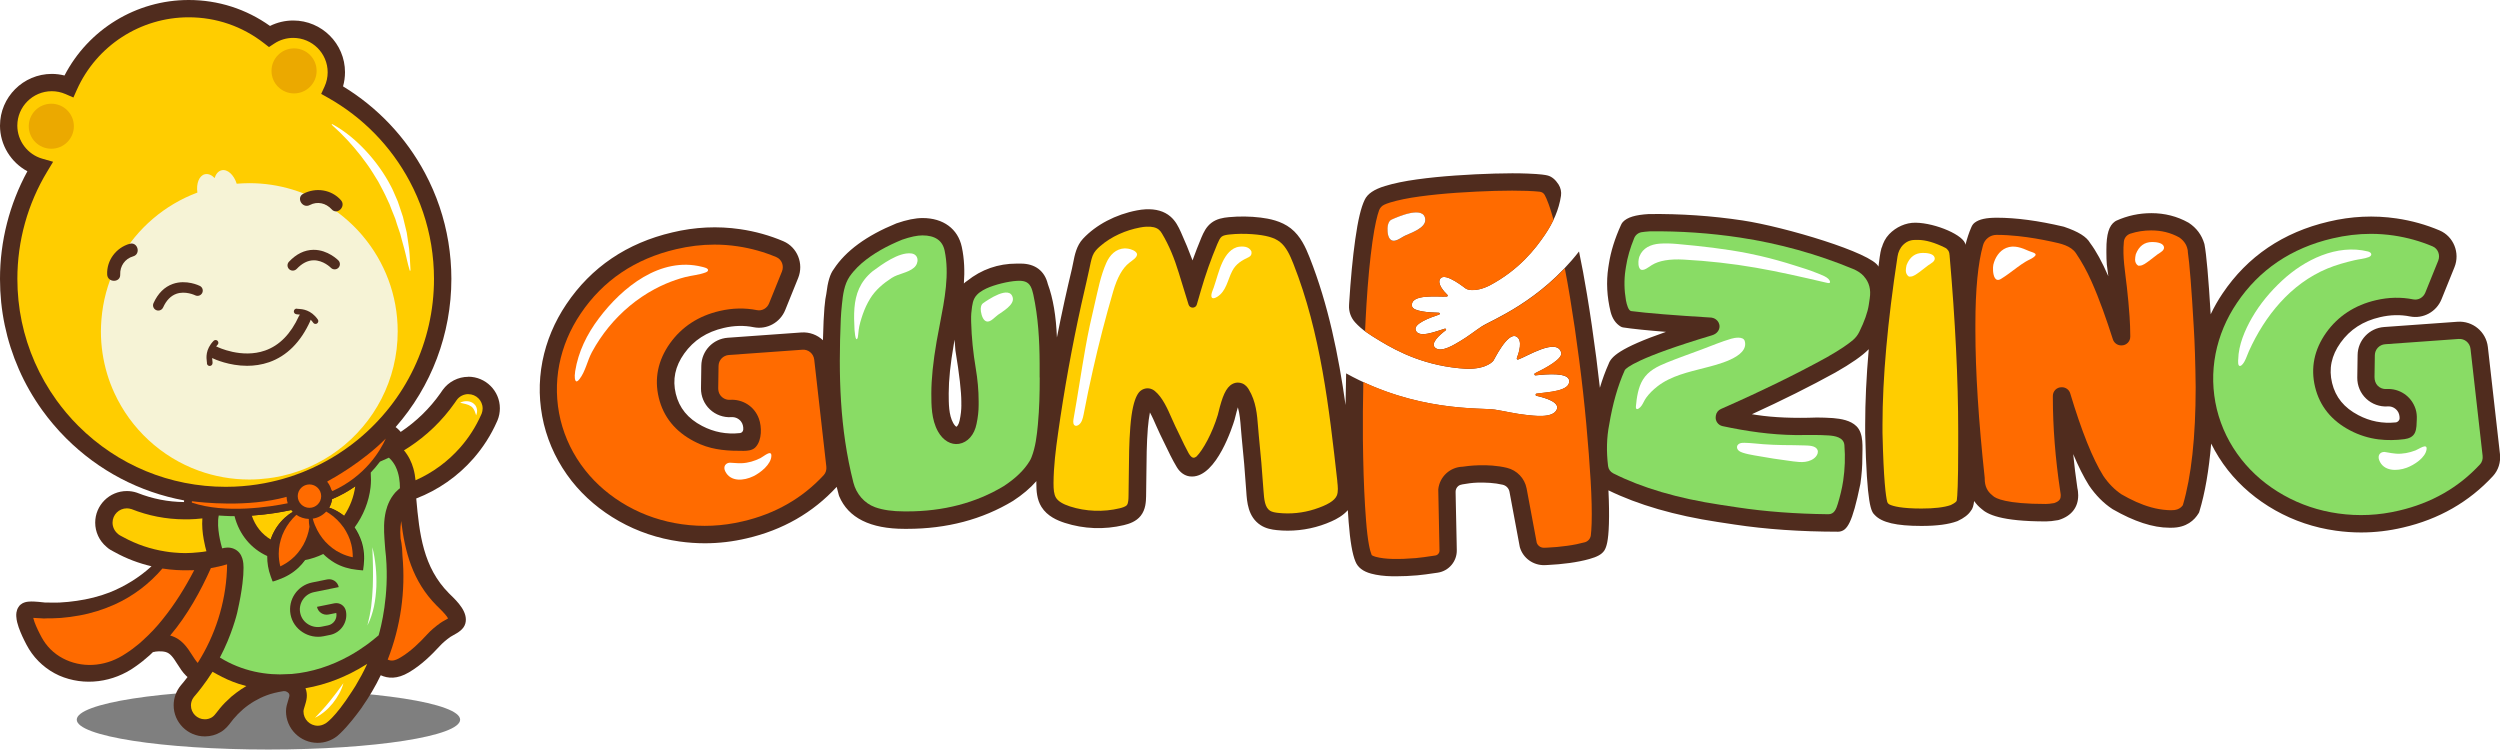 <svg width="527" height="158" viewBox="0 0 527 158" fill="none" xmlns="http://www.w3.org/2000/svg">
<g clip-path="url(#clip0_74_2407)">
<path d="M396.642 52.178C396.275 53.456 396.175 54.834 395.977 56.201C394.706 53.327 376.224 47.807 367.34 46.469C360.839 45.488 354.218 45.042 347.657 45.121C347.627 45.121 347.598 45.121 347.568 45.121C344.719 45.29 343.032 45.805 342.099 46.796C341.96 46.945 341.791 47.222 341.711 47.411C340.411 50.265 339.548 53.03 339.151 55.636L339.031 56.409C338.575 59.412 338.734 62.544 339.518 65.745C339.885 67.172 340.6 68.213 341.652 68.847C341.811 68.936 341.979 68.996 342.158 69.025C344.104 69.323 347.131 69.64 351.191 69.957C341.295 73.396 339.627 75.249 339.101 76.706C338.406 78.252 337.791 79.936 337.255 81.74C337.026 79.659 336.768 77.568 336.5 75.447C335.905 70.849 335.25 66.34 334.535 62.038C333.999 58.798 333.443 55.775 332.857 53.01C324.599 63.624 314.306 67.519 312.4 68.777C310.871 69.788 309.432 70.948 307.854 71.879C306.732 72.533 303.824 74.456 302.524 73.296C301.472 72.365 303.447 70.611 304.767 69.62C304.946 69.491 304.797 69.213 304.588 69.273C302.682 69.838 299 71.404 298.414 69.56C297.997 68.222 301.362 66.974 303.377 66.31C303.596 66.24 303.546 65.923 303.318 65.923C301.243 65.874 297.839 65.656 297.65 64.546C297.203 61.81 303.367 62.653 304.995 62.504C305.164 62.484 305.243 62.286 305.124 62.167C304.41 61.483 302.831 59.759 303.635 58.709C304.707 57.301 308.986 60.879 309.045 60.869C309.045 60.869 310.613 61.82 313.929 60.215C320.271 56.875 323.686 52.396 325.651 49.502C327.418 46.915 328.619 44.19 329.056 41.276C329.175 40.454 328.996 39.602 328.55 38.898C327.885 37.867 327.15 37.253 326.286 37.005C325.8 36.876 324.817 36.698 322.018 36.589C320.043 36.51 317.701 36.51 315.07 36.589C312.47 36.658 309.7 36.797 306.841 36.995C303.993 37.193 301.253 37.461 298.692 37.818C296.092 38.174 293.838 38.64 291.982 39.205C289.64 39.919 288.26 40.86 287.674 42.129C286.91 43.684 286.255 46.41 285.689 50.453C285.143 54.308 284.716 58.847 284.399 63.951C284.399 64.08 284.379 64.219 284.379 64.347C284.3 65.675 284.766 66.974 285.659 67.955C287.099 69.54 288.637 70.492 290.98 71.909C294.583 74.079 300.558 77.271 309.164 77.746C313.581 77.835 314.822 76.012 314.822 76.012C314.901 75.992 317.76 69.937 319.646 70.948C321.065 71.701 320.172 74.416 319.745 75.507C319.676 75.685 319.845 75.863 320.023 75.794C321.82 75.189 328.222 71.106 329.105 74.337C329.463 75.645 325.82 77.608 323.577 78.688C323.338 78.807 323.438 79.163 323.706 79.134C326.237 78.846 330.575 78.529 330.783 80.204C331.071 82.513 326.277 82.642 323.904 82.979C323.646 83.019 323.626 83.385 323.884 83.445C325.83 83.871 328.847 84.802 328.162 86.338C327.319 88.261 323.18 87.617 321.631 87.458C319.438 87.23 317.284 86.695 315.11 86.348C312.311 85.902 298.623 86.953 283.764 78.708C283.704 80.977 283.664 83.187 283.644 85.377C282.146 74.843 280.031 64.308 276.071 54.279C275.237 52.168 274.175 49.77 272.111 48.144C270.076 46.549 267.495 46.083 265.728 45.865C263.515 45.597 261.271 45.568 259.048 45.776C257.787 45.895 256.467 46.123 255.336 46.995C254.264 47.827 253.728 48.967 253.261 50.057C252.596 51.652 251.971 53.268 251.385 54.893C250.641 52.881 249.817 50.899 248.943 48.957C248.417 47.787 247.812 46.568 246.72 45.637C245.41 44.517 243.653 44.012 241.479 44.121C240.903 44.15 240.298 44.23 239.672 44.349C235.196 45.201 231.047 47.381 228.297 50.324C226.927 51.791 226.55 53.734 226.213 55.448C226.133 55.854 226.054 56.261 225.965 56.647C225.439 58.857 224.912 61.117 224.416 63.376C223.85 65.953 223.314 68.54 222.798 71.136C222.62 66.617 221.984 62.831 220.883 59.878C220.217 57.103 218.202 55.567 215.185 55.567H214.312C210.411 55.567 206.897 56.796 203.869 59.214C203.621 59.373 203.393 59.551 203.184 59.759C203.373 57.192 203.294 54.616 202.748 52.059C201.934 48.243 198.847 45.964 194.489 45.964C192.951 45.964 191.154 46.331 188.97 47.084L188.881 47.123C182.677 49.66 178.26 52.891 175.759 56.736C174.985 57.737 174.488 59.373 174.181 61.989C173.933 63.059 173.625 65.309 173.476 71.721C172.295 70.601 170.657 69.957 168.9 70.086L153.426 71.195C150.289 71.424 147.887 73.96 147.837 77.102L147.768 81.859C147.748 83.534 148.423 85.149 149.644 86.299C150.855 87.448 152.522 88.043 154.18 87.934C154.974 87.885 155.709 88.212 156.205 88.846C156.572 89.312 156.711 89.926 156.681 90.531C156.661 90.917 156.374 91.254 155.986 91.294C153.138 91.601 150.507 91.095 147.996 89.787C144.998 88.222 143.182 86.002 142.457 83.009C141.733 80.016 142.308 77.231 144.234 74.525C146.229 71.731 148.969 69.957 152.582 69.124C154.746 68.619 156.86 68.569 158.875 68.976C161.664 69.531 164.463 68.004 165.535 65.329L168.255 58.6C169.476 55.577 168.076 52.108 165.128 50.85C162.27 49.631 159.212 48.778 156.046 48.313C151.301 47.619 146.487 47.847 141.743 48.987C132.164 51.226 124.64 56.32 119.389 64.12C116.888 67.836 115.191 71.879 114.347 76.151C113.493 80.551 113.593 85.001 114.645 89.391C115.717 93.761 117.692 97.795 120.501 101.382C123.201 104.791 126.556 107.636 130.487 109.856C134.407 112.066 138.705 113.513 143.251 114.147C145.018 114.395 146.805 114.523 148.582 114.523C151.53 114.523 154.488 114.177 157.416 113.483C164.969 111.739 171.352 108.092 176.374 102.631C176.523 103.206 176.662 103.781 176.821 104.365L176.9 104.603C178.826 109.172 183.462 111.481 190.678 111.481H191.224C199.571 111.481 207.075 109.509 213.557 105.584C215.532 104.296 217.18 102.899 218.471 101.422C218.471 101.561 218.461 101.69 218.461 101.828C218.461 103.513 218.57 105.287 219.533 106.843C220.773 108.845 222.937 109.727 224.456 110.222C228.486 111.521 232.784 111.679 236.903 110.698C238.054 110.421 239.504 109.945 240.466 108.726C241.529 107.378 241.568 105.713 241.598 104.603C241.638 103.067 241.648 101.531 241.658 99.985C241.687 96.784 241.707 93.474 241.965 90.263C242.055 89.094 242.223 87.904 242.402 86.943C242.898 87.835 243.355 88.885 243.732 89.758C244.02 90.412 244.288 91.026 244.546 91.541C244.884 92.225 245.211 92.909 245.549 93.603C246.323 95.228 247.127 96.903 248.08 98.489C248.745 99.589 249.708 100.282 250.78 100.421C250.948 100.441 251.117 100.451 251.286 100.451C256.497 100.451 259.862 89.748 260.239 88.499C260.289 88.35 260.348 88.093 260.428 87.766C260.616 86.983 260.795 86.358 260.944 85.863C261.341 87.23 261.46 88.727 261.579 90.283C261.629 90.897 261.678 91.512 261.738 92.126C262.135 95.892 262.453 99.727 262.711 103.543C262.859 105.822 263.068 108.954 265.728 110.698C266.84 111.421 268.081 111.64 269.153 111.749C269.917 111.828 270.681 111.867 271.445 111.867C274.622 111.867 277.778 111.203 280.687 109.895C281.739 109.43 283.089 108.706 284.121 107.547C284.171 108.389 284.23 109.211 284.29 110.004C284.607 114.077 285.074 116.813 285.729 118.369C286.215 119.607 287.327 120.46 289.024 120.916C290.295 121.262 291.804 121.451 293.511 121.48C293.789 121.48 294.077 121.48 294.374 121.48C295.754 121.48 297.223 121.411 298.752 121.282C299.685 121.203 301.104 121.015 303.089 120.717C305.432 120.361 307.149 118.309 307.09 115.95C307.08 115.396 307.07 114.831 307.06 114.276C307.03 113.007 307.01 111.729 306.98 110.46C306.951 109.083 306.921 107.705 306.891 106.328C306.871 105.446 306.861 104.564 306.841 103.682C306.832 103.206 307.04 102.76 307.397 102.463C307.655 102.245 307.963 102.165 308.281 102.106C309.323 101.917 310.375 101.769 311.437 101.739C313.194 101.699 315.03 101.769 316.787 102.185C317.512 102.363 318.058 102.938 318.197 103.652L320.351 115.197L320.39 115.366C321.055 117.655 323.199 119.191 325.592 119.132L326.257 119.102C327.746 119.033 329.284 118.894 330.833 118.686C332.391 118.468 333.8 118.19 335.031 117.843C336.699 117.378 337.632 116.862 338.158 116.099L338.247 115.96C338.634 115.286 339.051 114.097 339.16 110.43C339.22 108.448 339.19 106.08 339.061 103.364C345.334 106.427 353.067 108.666 362.099 110.034L365.693 110.579C372.244 111.57 379.559 112.076 387.45 112.085C387.52 112.085 387.599 112.085 387.669 112.076C389.376 111.877 390.438 110.381 392.155 102.066L392.175 101.957C392.433 100.124 392.592 98.28 392.582 96.417C392.582 94.376 392.939 91.422 391.341 89.847C390.071 88.598 388.096 88.281 386.398 88.132C385.803 88.083 385.217 88.053 384.621 88.043L383.004 88.013C378.12 88.192 373.872 88.013 370.388 87.488L370.01 87.429C369.782 87.389 369.544 87.359 369.296 87.32C375.728 84.376 381.634 81.433 386.895 78.529C390.259 76.617 392.572 75.001 393.932 73.614C393.426 79.401 393.178 84.723 393.178 89.54V91.314C393.535 106.694 394.448 107.844 395.203 108.567C396.691 110.153 399.739 110.867 405.039 110.867C408.295 110.867 410.757 110.539 412.563 109.875L412.702 109.816C414.012 109.202 414.916 108.508 415.442 107.705C415.849 107.249 416.037 106.526 416.146 105.614C416.573 106.219 417.079 106.783 417.695 107.269C418.955 108.419 421.784 109.915 431.293 109.915C431.978 109.915 432.802 109.826 433.815 109.648L434.053 109.588C436.653 108.766 438.083 106.942 438.083 104.455V104.375C438.063 103.939 438.043 103.394 437.914 102.889C437.557 100.471 437.259 98.072 437.031 95.724C438.132 98.35 439.234 100.53 440.356 102.324C441.755 104.385 443.413 106.07 445.299 107.309L445.398 107.368C449.865 109.935 453.865 111.243 457.29 111.243H457.766C460.942 111.243 462.61 109.608 463.444 108.23L463.563 108.032L463.632 107.814C464.813 103.939 465.637 99.153 466.114 93.514C467.086 95.476 468.258 97.349 469.637 99.103C472.327 102.512 475.692 105.356 479.623 107.576C483.544 109.786 487.842 111.233 492.388 111.867C494.155 112.115 495.931 112.244 497.718 112.244C500.676 112.244 503.624 111.897 506.552 111.203C514.106 109.459 520.478 105.812 525.511 100.362C526.652 99.123 527.188 97.428 526.99 95.694L524.439 73.138C524.072 69.927 521.243 67.598 518.037 67.826L502.562 68.936C499.445 69.164 497.023 71.721 496.984 74.843L496.914 79.6C496.894 81.274 497.569 82.89 498.79 84.039C500.001 85.189 501.669 85.784 503.326 85.674C504.12 85.615 504.855 85.952 505.361 86.596C505.699 87.032 505.837 87.587 505.837 88.142C505.837 88.608 505.47 88.995 505.004 89.044C502.205 89.322 499.614 88.816 497.142 87.518C494.135 85.952 492.328 83.732 491.604 80.739C490.879 77.746 491.455 74.962 493.38 72.256C495.376 69.461 498.105 67.687 501.728 66.855C503.892 66.349 506.006 66.3 508.021 66.706C510.81 67.261 513.61 65.735 514.682 63.059L517.401 56.33C518.622 53.307 517.213 49.839 514.275 48.58C511.416 47.361 508.359 46.509 505.192 46.043C500.448 45.349 495.634 45.577 490.879 46.717C481.301 48.957 473.777 54.051 468.526 61.85C467.563 63.267 466.729 64.744 466.014 66.25C465.538 58.471 465.111 53.654 464.714 51.563L464.674 51.385C464.129 49.532 463.027 48.055 461.409 46.985L461.29 46.915C458.937 45.597 456.317 44.933 453.508 44.933C450.927 44.933 448.446 45.468 446.123 46.519L445.835 46.687C444.574 47.569 444.028 49.343 444.028 52.614V53.238C444.028 54.219 444.058 55.002 444.108 55.607V55.686C444.227 56.558 444.336 57.4 444.435 58.223C443.105 55.19 441.835 52.871 440.604 51.236C439.84 49.898 438.142 48.838 435.135 47.817L434.966 47.768C429.705 46.529 424.99 45.895 420.951 45.895C418.687 45.895 417.238 46.212 416.295 46.915C415.968 47.153 415.729 47.49 415.571 47.867C415.035 49.076 414.638 50.334 414.32 51.613C414.181 49.66 408.086 47.005 403.798 46.945C401.724 46.915 399.659 47.877 398.23 49.373C397.426 50.215 396.969 51.187 396.672 52.207L396.642 52.178ZM202.658 85.347C202.658 86.378 202.539 87.478 202.291 88.628C202.112 89.54 201.715 89.926 201.616 89.956C201.547 89.936 201.269 89.767 200.941 89.183C199.988 87.488 199.988 85.07 199.988 82.9C199.988 80.125 200.346 76.646 201.06 72.563C201.12 72.246 201.17 71.919 201.229 71.602C201.279 72.405 201.338 73.148 201.398 73.842L201.418 73.97C202.242 78.955 202.648 82.573 202.648 84.713V85.347H202.658Z" fill="#502C1E"/>
<path d="M159.122 94.406C158.477 94.951 157.613 95.03 156.769 95.04C153.623 95.06 150.586 94.901 147.648 93.662C147.181 93.464 146.724 93.246 146.268 93.008C142.337 90.957 139.846 87.875 138.873 83.851C137.9 79.827 138.684 75.972 141.215 72.395C143.727 68.876 147.26 66.577 151.727 65.547C154.407 64.922 157.037 64.873 159.569 65.378C160.631 65.596 161.703 64.992 162.12 63.951L164.839 57.222C165.316 56.033 164.79 54.685 163.668 54.209C161.097 53.119 158.348 52.346 155.479 51.92C153.871 51.682 152.253 51.563 150.625 51.563C147.935 51.563 145.235 51.89 142.546 52.525C133.88 54.546 127.101 59.125 122.386 66.141C120.153 69.451 118.644 73.049 117.899 76.835C117.145 80.719 117.234 84.654 118.157 88.519C119.1 92.374 120.847 95.942 123.339 99.103C125.731 102.136 128.739 104.673 132.252 106.655C135.776 108.637 139.637 109.935 143.737 110.51C147.995 111.114 152.303 110.916 156.551 109.905C163.38 108.329 169.127 105.049 173.654 100.144C174.07 99.698 174.269 99.024 174.19 98.36L171.639 75.804C171.49 74.545 170.398 73.614 169.127 73.723L153.653 74.833C152.422 74.922 151.489 75.913 151.469 77.142L151.4 81.839C151.4 82.365 151.529 82.88 151.836 83.306C152.333 83.98 153.107 84.337 153.911 84.277C156.492 84.129 159.003 85.585 159.976 88.251C160.601 89.956 160.631 92.76 159.33 94.197C159.261 94.277 159.191 94.336 159.122 94.406Z" fill="#FF6B00"/>
<path d="M219.174 79.58C219.174 82.88 219.095 86.19 218.787 89.48C218.569 91.799 218.301 94.217 217.437 96.407C217.328 96.695 217.189 96.962 217.03 97.22C215.899 99.093 214.042 100.877 211.591 102.473C205.734 106.01 198.876 107.804 191.203 107.804H190.657C188.155 107.804 186.101 107.507 184.473 106.922C182.18 106.09 180.503 104.098 179.897 101.739C176.989 90.303 176.741 79.025 177.237 67.291C177.287 66.231 177.366 65.17 177.485 64.12C177.693 62.118 177.952 59.977 179.103 58.282C179.351 57.916 179.629 57.579 179.907 57.242C180.433 56.637 180.989 56.062 181.584 55.547C184.116 53.357 187.103 51.781 190.18 50.523C191.917 49.918 193.357 49.621 194.449 49.621C197.099 49.621 198.677 50.701 199.124 52.822C200.176 57.767 199.124 63.148 198.121 68.341C197.883 69.55 197.655 70.75 197.446 71.939C196.702 76.23 196.325 79.927 196.325 82.929C196.325 85.387 196.325 88.439 197.734 90.967C198.796 92.859 200.454 93.831 202.151 93.563C203.987 93.266 205.407 91.65 205.853 89.361C206.151 87.994 206.3 86.646 206.3 85.347V84.604C206.3 82.265 206.072 79.927 205.685 77.618C205.139 74.367 204.811 71.206 204.722 67.945C204.722 67.786 204.722 67.638 204.712 67.479C204.692 66.518 204.762 65.567 204.911 64.615C205.01 64.001 205.129 63.376 205.437 62.831C205.963 61.88 206.945 61.275 207.948 60.8C209.625 60.017 212.524 59.303 214.37 59.204C215.591 59.135 216.683 59.273 217.278 60.423C217.546 60.938 217.695 61.533 217.824 62.098C218.857 66.855 219.134 71.731 219.154 76.597C219.154 77.598 219.154 78.599 219.154 79.609L219.174 79.58Z" fill="#89DC65"/>
<path d="M472.485 96.834C474.877 99.866 477.875 102.403 481.399 104.385C484.923 106.367 488.784 107.666 492.883 108.24C497.141 108.845 501.449 108.647 505.698 107.636C512.527 106.06 518.274 102.78 522.8 97.874C523.217 97.428 523.415 96.754 523.336 96.09L520.785 73.534C520.646 72.276 519.544 71.344 518.274 71.453L502.799 72.563C501.568 72.653 500.635 73.644 500.615 74.872L500.546 79.491C500.546 80.165 500.754 80.848 501.231 81.324C501.707 81.8 502.372 82.057 503.057 82.008C505.708 81.839 508.298 83.425 509.201 86.21C509.43 86.923 509.499 87.677 509.46 88.42C509.41 89.351 509.46 90.313 509.082 91.185C508.685 92.087 507.792 92.443 506.869 92.572C505.082 92.81 503.206 92.84 501.41 92.622C499.315 92.364 497.28 91.72 495.414 90.739C491.484 88.687 488.992 85.605 488.019 81.582C487.047 77.558 487.831 73.703 490.362 70.125C492.873 66.617 496.407 64.308 500.864 63.277C503.544 62.653 506.174 62.603 508.705 63.109C509.767 63.327 510.839 62.722 511.256 61.682L513.976 54.953C514.452 53.764 513.926 52.416 512.805 51.94C510.234 50.85 507.484 50.077 504.626 49.651C503.018 49.413 501.4 49.294 499.772 49.294C497.082 49.294 494.382 49.621 491.692 50.255C483.027 52.277 476.247 56.855 471.532 63.872C469.299 67.182 467.79 70.779 467.046 74.565C466.291 78.45 466.381 82.385 467.304 86.249C468.247 90.105 469.994 93.672 472.485 96.834Z" fill="#89DC65"/>
<path d="M410.945 53.704V53.684C410.945 53.06 410.587 52.495 410.022 52.217C407.828 51.127 405.912 50.572 404.314 50.572H403.768C403.064 50.572 402.121 50.701 401.217 51.583C400.542 52.237 400.135 53.139 399.996 54.071C397.892 67.836 396.83 79.758 396.83 89.53V91.264C397.058 101.254 397.535 104.613 397.813 105.733C397.882 106.011 398.071 106.229 398.329 106.357C399.063 106.704 400.85 107.2 405.039 107.2C407.768 107.2 409.843 106.952 411.223 106.466C412.195 106.001 412.394 105.693 412.394 105.693L412.493 105.465C412.612 104.692 412.791 102.155 412.791 93.88V90.887C412.791 80.115 412.176 67.658 410.975 53.872V53.714L410.945 53.704Z" fill="#FFCD00"/>
<path d="M461.209 52.99C461.13 52.455 460.991 51.92 460.713 51.444C460.395 50.899 459.958 50.443 459.403 50.057C457.596 49.056 455.66 48.57 453.467 48.57C451.958 48.57 450.479 48.798 449.079 49.254C448.325 49.502 447.789 50.166 447.71 50.949C447.392 54.16 447.998 57.351 448.345 60.522C448.573 62.574 448.772 64.635 448.911 66.696C449 68.044 449.06 69.402 449.06 70.75V70.987C449.06 71.998 448.236 72.811 447.233 72.811H447.144C446.35 72.811 445.645 72.296 445.397 71.542C444.057 67.38 442.628 63.218 440.841 59.224C439.928 57.182 438.856 55.21 437.595 53.357C436.523 51.781 434.359 51.335 432.612 50.959C430.24 50.443 427.848 50.027 425.436 49.77C423.937 49.611 422.418 49.512 420.91 49.512H420.87C419.54 49.512 418.378 50.404 418.021 51.692C416.959 55.468 416.413 61.067 416.413 68.371V69.699C416.413 78.262 417.078 88.707 418.378 100.748V100.946C418.388 102.463 418.895 103.563 419.986 104.415L420.115 104.534C420.661 105.049 422.835 106.238 431.262 106.238C431.699 106.238 432.295 106.179 433.029 106.05C434.27 105.624 434.399 105.039 434.399 104.474C434.399 104.365 434.389 104.266 434.389 104.177L434.28 103.434C433.257 96.615 432.741 89.995 432.741 83.762V83.455C432.741 82.444 433.555 81.631 434.568 81.631H434.657C435.461 81.631 436.176 82.156 436.404 82.929C438.786 90.858 441.129 96.715 443.382 100.322C444.464 101.917 445.764 103.245 447.233 104.217C449.209 105.356 451.293 106.347 453.497 106.952C454.608 107.259 455.74 107.457 456.891 107.527C457.844 107.586 458.906 107.626 459.69 106.982C459.869 106.843 460.018 106.665 460.147 106.486C461.934 100.48 462.847 92.116 462.847 81.611C462.787 76.458 462.648 72.226 462.45 69.035C461.983 60.909 461.556 55.527 461.179 52.98L461.209 52.99Z" fill="#FF6B00"/>
<path d="M312.4 68.787C310.872 69.798 309.432 70.958 307.854 71.889C306.732 72.543 303.824 74.466 302.524 73.307C301.482 72.375 303.427 70.631 304.747 69.64C304.926 69.501 304.777 69.224 304.568 69.293C302.663 69.868 299 71.414 298.414 69.57C297.998 68.242 301.352 66.984 303.367 66.32C303.586 66.25 303.536 65.933 303.308 65.933C301.233 65.884 297.829 65.666 297.65 64.556C297.203 61.821 303.367 62.663 304.995 62.514C305.164 62.494 305.243 62.296 305.124 62.177C304.41 61.484 302.831 59.769 303.635 58.719C304.707 57.311 308.986 60.889 309.045 60.879C309.045 60.879 310.613 61.83 313.929 60.225C320.271 56.885 323.686 52.406 325.651 49.512C326.356 48.471 326.971 47.411 327.488 46.331C327.309 45.706 327.13 45.112 326.962 44.557C326.942 44.497 326.922 44.448 326.912 44.398C326.842 44.18 326.773 43.962 326.703 43.754C326.614 43.486 326.525 43.229 326.435 42.981C326.108 42.069 325.83 41.485 325.621 41.098C325.413 40.712 325.016 40.464 324.579 40.414C324.053 40.355 323.209 40.285 321.879 40.236C319.984 40.166 317.72 40.166 315.179 40.236C312.628 40.305 309.909 40.444 307.1 40.632C304.34 40.821 301.68 41.088 299.199 41.425C296.787 41.752 294.722 42.178 293.054 42.684C292.499 42.852 292.092 43.011 291.784 43.159C291.288 43.397 290.9 43.813 290.712 44.329C290.325 45.389 289.828 47.342 289.312 50.949C288.786 54.705 288.359 59.155 288.052 64.159C287.992 65.141 287.933 66.141 287.883 67.152C287.833 68.034 287.794 68.916 287.754 69.818C288.667 70.492 289.699 71.126 290.98 71.899C294.583 74.07 300.558 77.261 309.164 77.737C313.581 77.826 314.822 76.002 314.822 76.002C314.901 75.982 317.76 69.927 319.646 70.938C321.046 71.691 320.192 74.347 319.755 75.457C319.686 75.645 319.864 75.834 320.053 75.764C321.889 75.13 328.222 71.106 329.106 74.317C329.463 75.616 325.85 77.568 323.607 78.658C323.358 78.777 323.468 79.144 323.736 79.114C326.267 78.827 330.575 78.519 330.783 80.184C331.071 82.484 326.296 82.622 323.924 82.959C323.656 82.999 323.646 83.375 323.904 83.435C325.85 83.861 328.847 84.793 328.172 86.329C327.329 88.251 323.19 87.607 321.641 87.449C319.448 87.221 317.294 86.686 315.12 86.339C312.549 85.932 300.797 86.775 287.387 80.531C287.387 80.561 287.387 80.591 287.387 80.63C287.297 84.753 287.268 88.757 287.297 92.582C287.307 93.87 287.327 95.139 287.357 96.378C287.456 101.412 287.665 105.892 287.962 109.707C288.31 114.246 288.796 116.149 289.134 116.952L289.163 117.021C289.173 117.021 289.372 117.199 290.007 117.378C290.99 117.645 292.211 117.794 293.62 117.824C295.119 117.853 296.747 117.794 298.464 117.645C299.318 117.566 300.658 117.398 302.563 117.1C303.08 117.021 303.467 116.565 303.447 116.03L303.189 103.256V103.137C303.477 100.481 305.67 98.459 308.33 98.38C309.214 98.241 313.581 97.636 317.661 98.618C319.785 99.133 321.403 100.837 321.81 102.968L323.944 114.405C324.162 115.039 324.758 115.465 325.443 115.465C325.463 115.465 325.473 115.465 325.492 115.465L326.108 115.445C327.488 115.386 328.907 115.257 330.336 115.059C331.726 114.87 332.977 114.613 334.059 114.315H334.078C334.763 114.117 335.26 113.542 335.349 112.839C335.418 112.264 335.478 111.451 335.518 110.312C335.587 107.913 335.518 104.891 335.309 101.333C335.101 97.755 334.783 93.712 334.386 89.332C333.989 85.001 333.493 80.492 332.897 75.923C332.312 71.374 331.657 66.904 330.952 62.643C330.773 61.573 330.594 60.532 330.416 59.521C330.237 58.511 330.048 57.519 329.86 56.558C322.286 64.546 314.097 67.697 312.42 68.807L312.4 68.787ZM292.955 50.325C292.459 49.67 292.399 48.194 292.588 47.431C292.717 46.906 292.955 46.489 293.342 46.311C294.583 45.756 300.34 43.179 300.459 46.35C300.519 48.075 297.491 49.086 296.26 49.651C295.238 50.116 293.839 51.454 292.955 50.315V50.325Z" fill="#FF6B00"/>
<path d="M281.907 101.442C280.18 86.071 278.403 70.175 272.646 55.607C271.951 53.862 271.167 52.069 269.817 51.008C268.616 50.057 266.849 49.581 263.951 49.363C262.353 49.244 260.735 49.264 259.137 49.433C258.501 49.502 257.886 49.611 257.539 49.879C257.161 50.166 256.883 50.8 256.596 51.474C255.266 54.645 254.104 57.926 253.151 61.226L252.288 64.199C252.04 65.061 250.819 65.071 250.551 64.209L248.456 57.41C247.583 54.556 246.471 51.761 244.933 49.205C244.744 48.888 244.536 48.62 244.297 48.422C243.732 47.936 242.838 47.728 241.647 47.788C241.23 47.807 240.784 47.867 240.317 47.956C237.28 48.531 234.292 49.839 231.939 51.87C231.255 52.465 230.649 53.07 230.322 53.922C229.994 54.794 229.835 55.755 229.637 56.667C229.428 57.618 229.23 58.58 229.001 59.531C228.634 61.077 228.287 62.623 227.939 64.179C225.964 73.128 224.316 82.265 223.036 91.353C222.559 94.703 222.103 98.271 222.083 101.858C222.083 103.176 222.162 104.207 222.609 104.93C223.066 105.664 224.028 106.258 225.547 106.754C228.882 107.834 232.605 107.973 236.009 107.15C236.545 107.021 237.28 106.813 237.558 106.457C237.865 106.07 237.885 105.168 237.895 104.514C237.935 102.998 237.945 101.472 237.955 99.955C237.984 96.685 238.004 93.305 238.272 89.976C238.828 82.969 240.367 82.315 241.022 82.037C241.816 81.701 242.709 81.839 243.424 82.414C245.062 83.752 246.114 86.16 247.047 88.291C247.305 88.885 247.553 89.441 247.781 89.906C248.129 90.61 248.476 91.323 248.814 92.037C249.36 93.197 249.925 94.376 250.541 95.496C250.729 95.823 251.126 96.427 251.464 96.457C251.464 96.457 251.732 96.626 252.228 96.229C253.578 94.881 255.553 91.314 256.715 87.458C256.745 87.34 256.794 87.151 256.854 86.903C257.648 83.673 258.392 81.661 259.822 80.928C260.179 80.739 260.566 80.65 260.953 80.65C261.251 80.65 261.559 80.71 261.846 80.819C262.66 81.146 263.057 81.79 263.226 82.067C264.785 84.634 264.993 87.369 265.201 90.015C265.241 90.6 265.291 91.185 265.35 91.76C265.747 95.575 266.075 99.45 266.333 103.275C266.472 105.416 266.661 106.962 267.713 107.656C268.159 107.943 268.834 108.052 269.45 108.121C272.021 108.399 274.631 108.141 277.103 107.348C279.803 106.476 281.321 105.565 281.788 104.494C282.145 103.682 282.016 102.512 281.897 101.472L281.907 101.442Z" fill="#FFCD00"/>
<path d="M392.929 58.253C392.304 57.549 391.48 57.044 390.607 56.687C383.023 53.545 375.023 51.325 366.784 50.077C360.491 49.125 354.079 48.689 347.746 48.769C347.022 48.818 346.466 48.878 346.039 48.947C345.344 49.066 344.759 49.532 344.491 50.186C343.637 52.277 343.051 54.279 342.764 56.182L342.644 56.955C342.337 59.006 342.376 61.147 342.754 63.337C342.922 64.199 343.27 65.497 343.855 65.576C347.2 66.013 352.848 66.469 360.69 66.944C360.749 66.944 360.799 66.944 360.859 66.964C362.119 67.162 362.993 68.609 362.139 69.838C361.851 70.254 361.385 70.532 360.898 70.68C345.007 75.437 342.813 77.568 342.515 78.004C342.505 78.044 342.486 78.083 342.466 78.123C341.036 81.304 339.945 85.13 339.22 89.5C338.684 92.206 338.605 95.119 338.982 98.241C339.061 98.895 339.468 99.48 340.064 99.777C346.099 102.829 353.672 105.059 362.635 106.407L366.229 106.952C372.035 107.834 378.487 108.32 385.415 108.399C386.676 108.419 387.093 107.239 387.401 106.229C387.887 104.633 388.294 103.008 388.542 101.353C388.909 98.875 388.999 96.358 388.8 93.841C388.671 92.176 386.795 91.879 385.455 91.789C383.132 91.621 380.8 91.74 378.467 91.71C373.296 91.651 368.154 90.907 363.112 89.827C362.169 89.629 361.534 88.717 361.682 87.766L361.702 87.607C361.792 86.983 362.209 86.458 362.784 86.21C371.082 82.563 378.586 78.906 385.078 75.328C387.947 73.703 389.634 72.514 390.617 71.671C391.163 71.206 391.609 70.631 391.927 69.987C393.019 67.767 393.694 65.864 393.932 64.318L394.14 62.911C394.428 61.018 394.031 59.511 392.91 58.253H392.929Z" fill="#89DC65"/>
<path d="M121.156 79.015C121.126 79.956 121.285 81.056 122.168 79.907C123.429 78.262 123.806 76.022 124.789 74.208C125.791 72.355 126.972 70.601 128.302 68.966C130.972 65.705 134.268 62.94 137.99 60.948C138.764 60.532 139.568 60.146 140.382 59.799C141.692 59.244 143.052 58.768 144.432 58.411C145.812 58.055 147.36 57.956 148.74 57.43C148.938 57.351 149.157 57.252 149.236 57.054C149.445 56.528 148.303 56.33 148.015 56.251C139.231 54.031 131.161 60.552 126.228 67.123C123.717 70.462 121.91 74.119 121.245 78.262C121.215 78.46 121.185 78.728 121.175 79.015H121.156Z" fill="white"/>
<path d="M152.848 98.072C152.65 98.409 152.64 98.855 152.868 99.331C154 101.66 156.839 101.343 158.804 100.391C160.293 99.678 162.586 97.874 162.606 96.06C162.616 94.732 160.998 96.219 160.303 96.566C159.052 97.19 157.712 97.596 156.313 97.646C156.035 97.646 155.767 97.646 155.489 97.636C155.052 97.616 154.625 97.587 154.188 97.557C154.059 97.557 153.94 97.527 153.811 97.537C153.702 97.537 153.603 97.567 153.494 97.596C153.315 97.646 153.146 97.745 153.017 97.874C152.958 97.933 152.898 98.003 152.858 98.072H152.848Z" fill="white"/>
<path d="M300.449 46.33C300.33 43.159 294.563 45.736 293.332 46.291C292.945 46.459 292.706 46.885 292.577 47.411C292.389 48.184 292.448 49.66 292.945 50.304C293.818 51.444 295.228 50.106 296.25 49.641C297.481 49.076 300.508 48.065 300.449 46.34V46.33Z" fill="white"/>
<path d="M345.434 54.675C345.335 55.25 345.315 56.28 345.752 56.726C346.347 57.341 347.657 56.201 348.193 55.884C349.692 54.943 351.945 54.556 354.953 54.724C360.035 55.002 365.097 55.557 370.12 56.429C375.013 57.281 379.817 58.381 384.651 59.511C384.84 59.551 385.029 59.6 385.227 59.64C385.604 59.719 385.793 59.64 385.773 59.442C385.694 58.451 383.689 57.856 382.954 57.539C381.455 56.915 379.907 56.469 378.358 55.973C375.936 55.2 373.495 54.516 371.013 53.942C370.199 53.753 369.385 53.575 368.571 53.416C363.618 52.435 358.606 51.89 353.583 51.434C352.323 51.325 351.062 51.266 349.801 51.365C347.995 51.514 346.307 52.247 345.603 54.031C345.543 54.189 345.474 54.417 345.434 54.685V54.675Z" fill="white"/>
<path d="M346.059 85.486C346.416 84.971 346.645 84.347 347.002 83.861C347.657 82.949 348.471 82.166 349.354 81.473C352.233 79.213 355.935 78.44 359.419 77.528C361.573 76.963 368.819 75.338 367.787 71.879C367.479 70.859 365.653 71.196 364.938 71.404C362.824 72.028 360.769 72.9 358.705 73.673C356.273 74.585 353.811 75.437 351.399 76.418C349.414 77.221 347.478 78.143 346.317 80.046C345.324 81.661 345.017 83.811 344.848 85.665C344.808 86.111 344.957 86.398 345.394 86.14C345.672 85.972 345.89 85.744 346.069 85.476L346.059 85.486Z" fill="white"/>
<path d="M366.198 94.029C366.198 94.029 366.188 94.068 366.178 94.088C366.098 94.415 366.257 94.762 366.505 94.98C366.754 95.198 367.071 95.327 367.389 95.436C368.173 95.694 368.987 95.842 369.801 95.991C372.521 96.487 375.26 96.913 378 97.26C378.843 97.369 379.707 97.468 380.561 97.349C381.414 97.23 382.258 96.883 382.804 96.229C383.131 95.842 383.33 95.287 383.121 94.822C382.715 93.93 381.315 93.93 380.501 93.9C378.953 93.85 377.414 93.831 375.866 93.821C374.486 93.801 373.106 93.741 371.736 93.642C370.367 93.543 369.066 93.365 367.726 93.345C367.419 93.345 367.101 93.345 366.803 93.454C366.535 93.553 366.287 93.751 366.188 94.029H366.198Z" fill="white"/>
<path d="M230.381 77.994C231.632 72.425 233.061 66.895 234.669 61.394C235.513 58.501 236.634 56.509 238.024 55.419C238.5 55.012 240.009 54.17 239.632 53.397C239.354 52.832 238.371 52.505 237.796 52.416C237.538 52.376 237.299 52.356 237.121 52.356C235.205 52.426 233.944 53.764 233.21 55.419C231.999 58.134 231.453 61.147 230.768 64.031C230.034 67.103 229.359 70.195 228.813 73.307C227.919 78.341 227.185 83.395 226.282 88.42C226.192 88.925 226.212 89.629 226.708 89.748C226.907 89.797 227.105 89.728 227.284 89.629C228.029 89.183 228.257 88.231 228.426 87.379C229.021 84.238 229.676 81.116 230.381 77.994Z" fill="white"/>
<path d="M255.771 60.81C255.612 61.256 255.304 61.939 255.354 62.415C255.423 63.148 256.158 62.831 256.565 62.584C258.51 61.394 258.778 58.996 259.761 57.113C260.555 55.587 261.786 54.893 263.315 54.16C263.741 53.922 263.9 53.535 263.801 53.01C263.414 52.198 262.59 51.861 261.3 51.999C259.553 52.188 258.401 53.763 257.706 55.24C256.893 56.964 256.456 58.887 255.83 60.681C255.811 60.73 255.801 60.78 255.781 60.819L255.771 60.81Z" fill="white"/>
<path d="M471.811 75.744C471.811 76.012 471.672 77.231 472.218 77.142C472.615 77.082 473.002 76.448 473.171 76.131C473.538 75.457 473.756 74.714 474.074 74.02C477.409 66.617 482.878 59.819 490.611 56.608C492.457 55.844 494.392 55.309 496.338 54.853C497.291 54.626 498.422 54.556 499.326 54.199C500.139 53.872 500.001 53.228 499.167 53.01C492.616 51.385 485.767 54.784 481.082 59.135C478.6 61.434 476.387 64.07 474.699 67.013C473.24 69.55 471.87 72.722 471.821 75.744H471.811Z" fill="white"/>
<path d="M501.629 95.704C501.39 96.021 501.341 96.467 501.519 96.962C502.413 99.39 505.272 99.351 507.316 98.607C508.865 98.043 511.336 96.477 511.525 94.673C511.664 93.355 509.907 94.673 509.182 94.95C507.872 95.446 506.502 95.724 505.103 95.634C504.666 95.605 503.842 95.486 502.641 95.268C502.185 95.268 501.837 95.436 501.629 95.713V95.704Z" fill="white"/>
<path d="M420.136 57.103C420.216 58.243 420.622 59.501 421.784 58.807C422.945 58.104 424.067 57.222 425.179 56.399C425.774 55.963 426.38 55.527 427.015 55.151C427.581 54.804 428.256 54.576 428.772 54.16C429.735 53.386 428.404 53.218 427.749 52.931C426.201 52.247 424.573 51.583 422.905 52.267C421.456 52.861 420.543 54.328 420.196 55.795C420.136 56.072 420.096 56.578 420.136 57.103Z" fill="white"/>
<path d="M450.072 54.675C450.072 55.27 450.291 55.716 450.727 56.003H451.055C451.72 56.003 452.425 55.408 452.941 55.052C453.576 54.606 454.152 54.09 454.787 53.634C455.273 53.278 456.445 52.772 456.127 51.93C455.819 51.117 454.36 51.018 453.665 51.018C452.048 51.018 450.896 51.87 450.231 53.585C450.132 54.021 450.082 54.378 450.082 54.665L450.072 54.675Z" fill="white"/>
<path d="M401.743 56.974C401.743 57.569 401.962 58.015 402.398 58.302H402.726C403.391 58.302 404.096 57.708 404.612 57.351C405.247 56.905 405.823 56.39 406.458 55.934C406.944 55.577 408.116 55.072 407.798 54.229C407.48 53.387 406.031 53.317 405.336 53.317C403.718 53.317 402.567 54.17 401.902 55.884C401.803 56.32 401.753 56.677 401.753 56.964L401.743 56.974Z" fill="white"/>
<path d="M181.048 69.342C181.078 69.154 181.108 68.966 181.138 68.787C181.257 68.203 181.435 67.628 181.604 67.063C181.962 65.923 182.398 64.803 182.964 63.753C183.113 63.475 183.262 63.208 183.431 62.94C184.532 61.137 186.2 59.739 187.957 58.6C189.406 57.658 191.342 57.559 192.662 56.429C193.793 55.468 193.714 53.575 192.036 53.416C189.406 53.159 185.932 55.716 183.917 57.202C181.257 59.412 180.353 62.029 180.115 64.942C179.996 66.409 180.046 67.955 180.135 69.56C180.155 69.917 180.195 70.274 180.254 70.631C180.274 70.769 180.393 71.681 180.651 71.473C180.86 71.295 180.86 70.829 180.899 70.581C180.959 70.175 180.989 69.759 181.038 69.352L181.048 69.342Z" fill="white"/>
<path d="M206.737 65.031C206.708 65.745 207.005 67.033 207.551 67.519C208.514 68.371 209.527 66.964 210.35 66.379C211.333 65.675 213.834 64.278 213.497 62.772C212.862 59.997 208.216 63.227 207.224 63.921C206.916 64.139 206.767 64.546 206.747 65.031H206.737Z" fill="white"/>
<path d="M56.588 158C78.905 158 96.997 155.182 96.997 151.707C96.997 148.231 78.905 145.414 56.588 145.414C34.271 145.414 16.18 148.231 16.18 151.707C16.18 155.182 34.271 158 56.588 158Z" fill="black" fill-opacity="0.5"/>
<path d="M98.733 79.431C96.589 79.431 94.574 80.462 93.323 82.196C93.214 82.355 93.115 82.503 92.966 82.711L92.857 82.87C90.584 86.111 87.725 88.876 84.469 91.046C84.221 90.759 83.963 90.481 83.675 90.243C83.586 90.174 83.486 90.105 83.397 90.035C90.941 81.443 95.15 70.413 95.15 58.778C95.15 56.191 94.931 53.575 94.514 51.018C93.68 45.934 92.023 41.048 89.591 36.49C85.561 28.938 79.605 22.645 72.31 18.205C72.588 17.244 72.727 16.243 72.727 15.222C72.727 9.217 67.833 4.321 61.808 4.321C60.101 4.321 58.433 4.717 56.915 5.47C51.892 1.893 45.996 0 39.772 0C28.735 0 18.63 6.194 13.598 15.916C12.724 15.698 11.831 15.579 10.918 15.579C4.893 15.589 -0.001 20.475 -0.001 26.49C-0.001 30.544 2.292 34.23 5.776 36.103C1.994 43.041 -0.001 50.84 -0.001 58.798C-0.001 65.418 1.339 71.82 3.979 77.846C5.309 80.888 6.977 83.792 8.922 86.497C9.627 87.478 10.392 88.45 11.186 89.391C12.069 90.442 12.992 91.442 13.925 92.374C20.814 99.252 29.439 103.751 38.819 105.485C38.8 105.604 38.79 105.713 38.79 105.832C35.425 105.802 32.149 105.158 28.993 103.91L28.804 103.84C28.139 103.622 27.444 103.513 26.74 103.513C23.057 103.513 20.069 106.506 20.069 110.173C20.069 112.145 20.933 113.998 22.452 115.277C22.958 115.762 23.524 116.05 23.98 116.288C24.079 116.337 24.179 116.397 24.278 116.446C26.68 117.774 29.271 118.745 31.941 119.37C29.35 121.738 26.333 123.591 23.117 124.88C20.893 125.742 18.57 126.317 16.188 126.654C15.007 126.832 13.786 126.951 12.615 127.01C12.029 127.04 11.434 127.04 10.828 127.03L9.915 127.01H9.449L9.29 126.991L9.091 126.971C8.506 126.911 7.841 126.832 7.126 126.802C6.759 126.792 6.391 126.783 5.925 126.832C5.796 126.852 5.677 126.872 5.538 126.892C5.369 126.941 5.25 126.951 5.041 127.04C4.942 127.08 4.833 127.129 4.734 127.179C4.644 127.219 4.466 127.347 4.347 127.447C4.277 127.496 4.218 127.556 4.158 127.615C4.108 127.665 4.079 127.704 4.049 127.754C3.979 127.843 3.91 127.942 3.85 128.041C3.791 128.14 3.731 128.239 3.682 128.348L3.592 128.606C3.543 128.775 3.483 128.973 3.463 129.121C3.433 129.399 3.404 129.716 3.433 129.934C3.443 130.182 3.463 130.41 3.503 130.598C3.533 130.806 3.572 131.004 3.622 131.183C3.801 131.926 4.049 132.58 4.307 133.214C4.565 133.849 4.843 134.443 5.141 135.038L5.587 135.91C5.756 136.217 5.925 136.534 6.113 136.832C6.858 138.041 7.791 139.151 8.873 140.092C9.945 141.034 11.166 141.816 12.466 142.401C13.776 142.976 15.156 143.353 16.546 143.551C19.345 143.947 22.223 143.561 24.814 142.54C26.094 142.035 27.385 141.351 28.447 140.578C29.013 140.211 29.519 139.785 30.055 139.388C30.561 138.972 31.067 138.546 31.564 138.11C31.822 137.882 32.06 137.634 32.308 137.396L32.378 137.476C32.725 137.278 34.085 137.218 34.899 137.436C35.901 137.704 36.497 138.576 37.38 139.973C37.916 140.816 38.462 141.688 39.227 142.441C39.326 142.54 39.435 142.629 39.534 142.718C39.068 143.323 38.601 143.917 38.105 144.492C37.142 145.662 36.606 147.148 36.606 148.665C36.606 152.282 39.554 155.235 43.187 155.235C44.368 155.235 45.529 154.918 46.542 154.313C47.564 153.709 48.2 152.876 48.765 152.133C48.904 151.945 49.043 151.766 49.192 151.588C49.808 150.845 50.492 150.151 51.227 149.517C52.726 148.238 54.413 147.247 56.24 146.564C57.232 146.197 58.374 145.909 59.813 145.682C60.299 145.642 60.816 145.949 60.974 146.346C61.074 146.593 60.974 146.95 60.746 147.654C60.547 148.278 60.289 149.051 60.289 149.933C60.289 153.61 63.287 156.593 66.96 156.593C68.439 156.593 69.848 156.107 71.019 155.215C71.019 155.215 71.079 155.156 71.119 155.136C71.347 154.948 71.575 154.749 71.784 154.531C73.471 152.906 75.198 150.617 75.963 149.566L75.992 149.537C75.992 149.537 76.012 149.507 76.022 149.487C76.24 149.18 76.379 148.992 76.379 148.992H76.36C77.849 146.871 79.149 144.651 80.26 142.342C81.799 143.035 83.705 143.194 86.176 141.747C88.847 140.181 90.99 138.041 92.728 136.158C93.313 135.523 94.038 134.899 94.961 134.245C95.06 134.176 95.318 134.027 95.527 133.918C96.519 133.373 97.76 132.689 98.097 131.421C98.733 129.052 96.38 126.763 94.971 125.395C94.842 125.266 94.723 125.147 94.623 125.048C89.204 119.588 88.4 112.561 87.745 105.079C92.35 103.305 96.509 100.411 99.785 96.665C101.83 94.326 103.507 91.71 104.748 88.895L104.887 88.578C105.214 87.776 105.373 86.933 105.373 86.071C105.373 82.394 102.376 79.411 98.703 79.411L98.733 79.431Z" fill="#502C1E"/>
<g filter="url(#filter0_d_74_2407)">
<path d="M63.348 129.379C63.844 131.321 65.839 132.481 67.804 132.084L69.174 131.807C70.375 131.559 71.149 130.39 70.911 129.191L69.283 129.518C68.162 129.746 67.07 129.022 66.841 127.902L70.494 127.159C71.616 126.931 72.708 127.655 72.936 128.774C73.412 131.093 71.904 133.353 69.581 133.829L68.231 134.106C65.055 134.75 61.839 132.699 61.243 129.508C60.668 126.416 62.693 123.403 65.789 122.779L68.966 122.134C70.087 121.907 71.179 122.63 71.407 123.75L66.196 124.81C64.122 125.227 62.792 127.308 63.328 129.389L63.348 129.379Z" fill="#392613"/>
</g>
<path d="M69.758 96.635C71.704 95.496 73.58 94.188 75.327 92.77C85.59 84.396 91.486 72.018 91.486 58.798C91.486 56.409 91.288 53.991 90.901 51.623C90.126 46.925 88.598 42.416 86.365 38.224C82.424 30.831 76.478 24.736 69.163 20.613L67.704 19.791L68.408 18.265C68.845 17.313 69.073 16.293 69.073 15.242C69.073 11.238 65.818 7.988 61.808 7.988C60.378 7.988 58.989 8.404 57.798 9.197L56.696 9.92L55.654 9.108C51.078 5.54 45.589 3.647 39.772 3.647C29.608 3.647 20.357 9.633 16.208 18.909L15.473 20.554L13.816 19.831C12.902 19.434 11.92 19.226 10.917 19.226C6.917 19.226 3.651 22.477 3.651 26.48C3.651 29.691 5.805 32.555 8.902 33.447L11.195 34.101L9.964 36.143C5.835 42.951 3.661 50.79 3.661 58.788C3.661 64.903 4.902 70.819 7.334 76.369C8.565 79.173 10.103 81.859 11.89 84.347C12.545 85.248 13.24 86.15 13.974 87.022C14.798 87.994 15.642 88.925 16.506 89.777C24.804 98.062 35.831 102.621 47.564 102.621C48.189 102.621 48.815 102.601 49.44 102.582C51.564 102.492 53.688 102.255 55.763 101.858C57.49 101.531 59.207 101.105 60.855 100.58C61.778 100.282 62.701 99.965 63.575 99.618L63.882 99.499C65.163 98.984 66.423 98.419 67.624 97.795C68.319 97.438 69.044 97.042 69.758 96.626V96.635Z" fill="#FFCD00"/>
<path d="M66.682 66.34L66.662 66.25L66.791 66.221C66.791 66.221 66.791 66.26 66.801 66.28V66.31L66.672 66.33L66.682 66.34Z" fill="#ED137F"/>
<path d="M10.818 31.356C13.444 31.356 15.573 29.231 15.573 26.609C15.573 23.988 13.444 21.862 10.818 21.862C8.192 21.862 6.063 23.988 6.063 26.609C6.063 29.231 8.192 31.356 10.818 31.356Z" fill="#EBA900"/>
<path d="M61.987 19.692C64.613 19.692 66.742 17.567 66.742 14.945C66.742 12.323 64.613 10.198 61.987 10.198C59.361 10.198 57.232 12.323 57.232 14.945C57.232 17.567 59.361 19.692 61.987 19.692Z" fill="#EBA900"/>
<path d="M76.479 49.74C72.627 45.181 67.496 41.732 61.639 39.958C58.761 39.086 55.714 38.611 52.547 38.611C51.654 38.611 50.77 38.66 49.897 38.729C49.311 36.846 47.942 35.598 46.711 35.895C46.016 36.063 45.5 36.678 45.242 37.53C44.626 36.886 43.892 36.569 43.197 36.727C41.976 37.015 41.331 38.69 41.609 40.593C34.69 43.179 28.923 48.134 25.33 54.477C24.963 55.121 24.616 55.785 24.288 56.459C22.69 59.809 21.687 63.485 21.38 67.37C21.32 68.193 21.27 69.015 21.27 69.848C21.27 72.969 21.737 75.992 22.591 78.836C22.998 80.204 23.504 81.532 24.099 82.82C27.573 90.402 33.986 96.358 41.897 99.222C45.222 100.421 48.815 101.085 52.557 101.085C53.927 101.085 55.277 100.986 56.597 100.817C57.004 100.768 57.421 100.708 57.818 100.639C58.999 100.441 60.16 100.173 61.292 99.846C62.543 99.48 63.764 99.053 64.945 98.538C67.208 97.557 69.342 96.328 71.287 94.871C78.901 89.173 83.834 80.095 83.834 69.858C83.834 62.197 81.065 55.19 76.489 49.76L76.479 49.74Z" fill="#F6F3D6"/>
<path d="M86.356 56.965C85.889 55.468 85.641 53.981 85.244 52.525L84.649 50.364C84.54 50.007 84.47 49.651 84.371 49.294L84.013 48.243C83.775 47.55 83.537 46.856 83.338 46.152L82.525 44.131C82.386 43.794 82.276 43.447 82.137 43.11L81.681 42.129C81.363 41.485 81.095 40.801 80.738 40.176L79.725 38.264C79.368 37.639 78.941 37.055 78.584 36.42C77.829 35.191 76.956 34.022 76.073 32.863C74.276 30.563 72.271 28.373 69.968 26.342L69.948 26.322C69.948 26.322 69.909 26.233 69.948 26.193C69.978 26.163 70.028 26.153 70.058 26.173C72.747 27.64 75.1 29.622 77.174 31.862C79.239 34.101 81.036 36.599 82.435 39.314C82.802 39.978 83.07 40.702 83.388 41.395L83.845 42.446L84.212 43.526L84.936 45.697L85.472 47.916L85.74 49.026C85.81 49.403 85.85 49.779 85.909 50.156L86.237 52.416C86.406 53.922 86.435 55.448 86.535 56.965C86.535 57.014 86.495 57.064 86.445 57.064C86.406 57.064 86.366 57.044 86.346 56.994V56.965H86.356Z" fill="white"/>
<path d="M62.971 65.121C62.882 65.121 62.803 65.121 62.743 65.101C62.465 64.992 62.147 65.101 62.008 65.378C61.859 65.666 61.969 66.022 62.257 66.171C62.435 66.26 62.624 66.27 62.882 66.29C62.981 66.29 63.09 66.31 63.219 66.32C63.14 66.409 63.071 66.508 63.021 66.617C61.304 70.383 58.911 72.831 55.884 73.891C50.951 75.635 45.859 73.158 45.779 73.108C45.71 73.069 45.64 73.049 45.561 73.029C45.66 72.91 45.75 72.791 45.869 72.672C46.097 72.444 46.087 72.068 45.859 71.84C45.63 71.612 45.253 71.622 45.025 71.85C43.268 73.663 43.496 75.457 43.596 76.23C43.606 76.319 43.615 76.398 43.626 76.458C43.576 76.745 43.745 77.043 44.042 77.122C44.102 77.142 44.151 77.142 44.211 77.142C44.469 77.142 44.697 76.973 44.777 76.716C44.836 76.527 44.807 76.339 44.777 76.081C44.757 75.913 44.727 75.705 44.717 75.477C45.293 75.754 48.321 77.112 52.092 77.112C53.561 77.112 55.14 76.904 56.738 76.349C60.46 75.041 63.378 72.127 65.393 67.687C65.433 67.588 65.463 67.489 65.483 67.39C65.671 67.578 65.85 67.777 66.028 68.034C66.147 68.203 66.326 68.282 66.515 68.282C66.634 68.282 66.743 68.252 66.852 68.173C67.12 67.985 67.18 67.618 67.001 67.36C65.562 65.289 63.745 65.17 62.981 65.111L62.971 65.121Z" fill="#502C1E"/>
<path d="M42.136 60.275C42.017 60.215 39.268 58.857 36.439 59.849C34.672 60.473 33.302 61.831 32.359 63.902C32.101 64.457 32.359 65.121 32.915 65.368C33.064 65.438 33.223 65.468 33.372 65.468C33.799 65.468 34.196 65.23 34.384 64.814C35.059 63.317 36.002 62.356 37.163 61.94C39.069 61.256 41.094 62.227 41.134 62.247C41.68 62.524 42.345 62.306 42.623 61.761C42.901 61.216 42.682 60.542 42.136 60.275Z" fill="#502C1E"/>
<path d="M66.137 52.663C66.137 52.663 66.097 52.663 66.077 52.663C64.201 52.683 62.464 53.526 60.906 55.181C60.489 55.627 60.509 56.33 60.956 56.746C61.174 56.945 61.442 57.044 61.72 57.044C62.018 57.044 62.306 56.925 62.534 56.697C63.656 55.508 64.856 54.893 66.087 54.873C68.162 54.834 69.73 56.429 69.75 56.449C70.177 56.885 70.882 56.895 71.318 56.469C71.755 56.043 71.765 55.339 71.338 54.903C71.249 54.814 69.115 52.663 66.137 52.663Z" fill="#502C1E"/>
<path d="M27.326 51.395C24.478 52.198 22.453 54.893 22.592 57.866C22.671 59.63 25.421 59.64 25.341 57.866C25.262 56.102 26.344 54.527 28.061 54.041C29.758 53.565 29.044 50.909 27.326 51.395Z" fill="#502C1E"/>
<path d="M71.855 42.178C69.85 39.939 66.554 39.453 63.924 40.85C62.356 41.673 63.745 44.051 65.314 43.219C66.902 42.377 68.738 42.813 69.909 44.121C71.091 45.439 73.036 43.496 71.855 42.178Z" fill="#502C1E"/>
<path d="M59.456 120.607C59.456 120.607 59.456 120.588 59.456 120.579H59.437L59.465 120.598L59.456 120.607Z" fill="#392613"/>
<path d="M47.863 118.983V118.963C46.741 119.3 45.599 119.558 44.458 119.756C42.324 124.543 39.495 129.696 35.872 133.968C38.294 134.622 39.505 136.534 40.488 138.07C40.885 138.695 41.262 139.289 41.679 139.745C45.361 133.928 47.515 127.209 47.833 120.331C47.853 119.885 47.863 119.429 47.873 118.973L47.863 118.983Z" fill="#FF6B00"/>
<path d="M84.439 113.473C84.588 114.167 84.697 114.88 84.757 115.574C84.757 115.624 84.807 116.278 84.836 117.14C85.531 124.632 84.439 132.124 81.73 139.042C82.484 139.388 83.198 139.319 84.34 138.645C86.593 137.327 88.489 135.424 90.047 133.73C90.792 132.917 91.705 132.124 92.837 131.321C93.115 131.123 93.432 130.945 93.77 130.757C93.948 130.657 94.236 130.499 94.455 130.36C94.207 129.875 93.522 129.102 92.44 128.041C92.291 127.893 92.152 127.764 92.043 127.655C86.901 122.472 85.343 116.208 84.568 109.836C84.449 110.609 84.38 111.382 84.38 112.165C84.38 112.591 84.4 113.027 84.439 113.473Z" fill="#FF6B00"/>
<path d="M40.199 120.202C38.204 120.271 36.209 120.152 34.234 119.845C31.514 123.036 28.07 125.663 24.189 127.417C21.796 128.487 19.275 129.29 16.704 129.746C15.414 129.983 14.153 130.152 12.823 130.261C12.158 130.311 11.503 130.34 10.858 130.35H9.895L9.419 130.37H9.111L8.843 130.35C8.178 130.301 7.602 130.261 7.056 130.251C7.046 130.251 7.036 130.251 7.017 130.251C7.027 130.301 7.036 130.34 7.046 130.39C7.165 130.856 7.354 131.381 7.582 131.906C7.801 132.431 8.059 132.957 8.327 133.492L8.744 134.294C8.883 134.532 9.002 134.77 9.151 134.988C9.726 135.9 10.431 136.722 11.245 137.416C12.873 138.804 14.908 139.705 17.072 140.033C19.226 140.369 21.489 140.092 23.553 139.309C24.605 138.903 25.538 138.417 26.531 137.753C27.037 137.456 27.494 137.089 27.98 136.752C28.447 136.395 28.913 136.029 29.37 135.652C29.638 135.424 29.896 135.176 30.164 134.939C31.663 133.581 33.072 132.094 34.343 130.479C36.884 127.327 39.048 123.839 40.944 120.182C40.695 120.192 40.457 120.212 40.209 120.222L40.199 120.202Z" fill="#FF6B00"/>
<path d="M43.267 115.267C43.148 114.791 43.048 114.276 42.949 113.74C42.691 112.333 42.542 110.767 42.661 109.281C41.709 109.39 40.746 109.459 39.783 109.479C39.634 109.479 39.495 109.479 39.346 109.479C39.247 109.479 39.158 109.479 39.058 109.479C38.999 109.479 38.939 109.479 38.87 109.479C35.008 109.459 31.256 108.726 27.693 107.309H27.653C27.375 107.209 27.068 107.16 26.74 107.16C25.073 107.16 23.723 108.518 23.723 110.173C23.723 111.074 24.13 111.937 24.834 112.521L24.963 112.64C25.082 112.759 25.38 112.908 25.658 113.057C25.787 113.126 25.916 113.185 26.035 113.255C28.775 114.761 31.763 115.762 34.86 116.248C35.177 116.297 35.485 116.347 35.803 116.386C36.1 116.426 36.398 116.446 36.696 116.476C37.48 116.545 38.264 116.595 39.048 116.595C39.991 116.595 40.934 116.525 41.877 116.426C42.175 116.396 42.483 116.367 42.781 116.327C43.029 116.297 43.267 116.248 43.515 116.208C43.436 115.911 43.346 115.594 43.267 115.257V115.267Z" fill="#FFCD00"/>
<path d="M57.074 113.731C57.273 113.126 57.511 112.531 57.829 111.986C58.593 110.569 59.685 109.35 60.946 108.409C61.204 108.22 61.472 108.062 61.74 107.903C61.62 107.784 61.511 107.646 61.412 107.517C59.774 107.874 56.687 108.448 53.074 108.696C53.819 110.896 55.228 112.65 57.084 113.731H57.074Z" fill="#FFCD00"/>
<path d="M70.007 105.227C69.928 105.872 69.709 106.486 69.392 107.021C69.59 107.091 69.799 107.15 69.997 107.229C70.89 107.606 71.744 108.121 72.518 108.736C73.749 106.902 74.593 104.772 74.881 102.522C73.521 103.483 71.962 104.385 70.166 105.148L70.007 105.218V105.227Z" fill="#FFCD00"/>
<path d="M98.722 83.078C97.73 83.078 96.796 83.564 96.231 84.386C96.151 84.505 96.072 84.614 95.993 84.733L95.834 84.961C93.223 88.677 89.928 91.849 86.166 94.297C85.828 94.515 85.491 94.723 85.153 94.931C86.146 96.11 86.771 97.448 87.138 98.746C87.387 99.628 87.526 100.481 87.595 101.244C91.188 99.658 94.434 97.28 97.045 94.297C98.851 92.235 100.32 89.926 101.422 87.439L101.531 87.201C101.67 86.844 101.74 86.477 101.74 86.101C101.74 84.436 100.38 83.088 98.722 83.088V83.078Z" fill="#FFCD00"/>
<path d="M96.996 84.902C97.393 84.664 97.85 84.575 98.316 84.565C98.783 84.565 99.269 84.684 99.696 84.961C99.904 85.11 100.083 85.298 100.242 85.496C100.361 85.724 100.49 85.942 100.52 86.19C100.639 86.666 100.54 87.141 100.371 87.558C100.212 87.122 100.123 86.725 99.934 86.398C99.765 86.071 99.547 85.803 99.249 85.625C98.674 85.239 97.879 85.09 96.996 84.902Z" fill="white"/>
<path d="M50.325 144.155C48.717 143.63 47.178 142.936 45.709 142.114C45.411 141.945 45.104 141.787 44.806 141.608C44.766 141.668 44.727 141.727 44.687 141.787C44.359 142.312 44.012 142.827 43.655 143.333C43.307 143.838 42.94 144.333 42.563 144.829C42.047 145.513 41.511 146.187 40.945 146.831L40.895 146.88C40.776 147.029 40.677 147.188 40.587 147.356C40.379 147.762 40.25 148.218 40.25 148.704C40.25 150.309 41.56 151.627 43.178 151.627C43.704 151.627 44.211 151.489 44.657 151.221C45.074 150.973 45.431 150.508 45.848 149.963C46.017 149.745 46.186 149.526 46.364 149.308C47.039 148.486 47.804 147.723 48.608 147.009C48.687 146.94 48.767 146.861 48.846 146.791C49.163 146.524 49.501 146.276 49.829 146.018C50.504 145.513 51.208 145.037 51.933 144.621C51.387 144.482 50.841 144.324 50.305 144.155H50.325Z" fill="#FFCD00"/>
<path d="M62.771 119.677C63.277 119.191 63.733 118.656 64.15 118.091C64.2 118.091 64.249 118.072 64.309 118.062C64.855 117.328 65.322 116.535 65.649 115.683C65.778 115.376 65.877 115.069 65.977 114.752C66.056 114.464 66.135 114.167 66.195 113.879C66.314 114.127 66.443 114.365 66.582 114.603C66.741 114.88 66.91 115.148 67.098 115.406C68.021 116.734 69.292 117.814 70.701 118.636C72.121 119.449 73.739 119.935 75.367 120.093L76.409 120.192L76.538 119.043C76.727 117.408 76.597 115.733 76.101 114.177C75.764 113.136 75.287 112.155 74.692 111.253C74.721 111.223 74.741 111.184 74.761 111.144C74.483 110.728 74.185 110.332 73.838 109.965C72.766 108.766 71.416 107.834 69.977 107.22C69.778 107.14 69.58 107.081 69.371 107.012C69.689 106.467 69.897 105.862 69.987 105.218L70.146 105.148C73.61 103.672 76.21 101.7 78.156 99.708C78.156 99.668 78.156 99.628 78.156 99.579C78.831 98.875 79.416 98.181 79.933 97.498C79.992 97.428 80.042 97.349 80.101 97.28C80.161 97.25 80.22 97.23 80.29 97.2C82.523 94.168 83.297 91.611 83.357 91.413L83.387 91.234C83.427 90.511 83.059 90.194 82.831 90.075C82.206 89.728 81.481 90.164 81.282 90.313L81.163 90.422C75.843 96.18 68.19 100.193 68.121 100.233L67.992 100.302L67.892 100.421C67.892 100.421 67.853 100.481 67.833 100.51C67.833 100.51 67.833 100.51 67.823 100.51C67.585 100.362 67.346 100.233 67.088 100.124C66.949 100.064 66.81 100.015 66.662 99.965C66.274 99.847 65.858 99.777 65.431 99.757C65.371 99.757 65.302 99.757 65.242 99.757C63.823 99.757 62.542 100.382 61.659 101.363C61.51 101.531 61.371 101.7 61.242 101.888C61.113 102.076 61.004 102.274 60.904 102.473C60.815 102.661 60.726 102.859 60.656 103.067C60.656 103.067 60.656 103.087 60.656 103.097C51.862 105.773 40.447 104.138 40.328 104.128L40.12 104.098L39.921 104.177C38.869 104.623 38.76 105.852 39.107 106.803L39.226 107.14L39.564 107.259C42.76 108.409 46.353 108.795 49.748 108.795C54.74 108.795 59.277 107.963 61.401 107.497C61.401 107.507 61.421 107.517 61.431 107.527C61.48 107.586 61.53 107.646 61.589 107.715C61.639 107.775 61.679 107.834 61.738 107.884C61.47 108.042 61.202 108.211 60.944 108.389C59.684 109.321 58.592 110.54 57.827 111.957C57.033 113.364 56.617 114.98 56.487 116.605C56.368 118.24 56.636 119.895 57.202 121.441L57.599 122.511L58.592 122.164C60.15 121.619 61.599 120.777 62.79 119.647L62.771 119.677ZM59.445 120.589C59.445 120.589 59.445 120.609 59.445 120.618L59.416 120.599H59.435L59.445 120.589ZM57.937 119.895C57.937 119.895 57.947 119.895 57.956 119.895C57.956 119.895 57.956 119.905 57.956 119.915H57.927L57.937 119.895Z" fill="#502C1E"/>
<path d="M76.112 114.196C76.608 115.762 76.737 117.437 76.548 119.062L76.419 120.212H76.548L76.687 119.062C76.876 117.427 76.747 115.752 76.251 114.196C75.903 113.126 75.407 112.095 74.772 111.174C74.742 111.204 74.722 111.243 74.702 111.283C75.298 112.185 75.774 113.176 76.112 114.206V114.196Z" fill="#392613"/>
<path d="M58.711 122.184C60.269 121.639 61.718 120.797 62.909 119.667C63.425 119.171 63.892 118.626 64.319 118.061C64.269 118.071 64.219 118.081 64.16 118.091C63.743 118.656 63.286 119.191 62.78 119.677C61.589 120.806 60.14 121.649 58.581 122.194L57.589 122.541V122.58L58.711 122.194V122.184Z" fill="#392613"/>
<path d="M83.377 98.32C83.06 97.696 82.643 97.101 82.097 96.586C82.057 96.546 82.027 96.507 81.978 96.477C81.531 96.695 80.955 96.953 80.29 97.23C80.231 97.26 80.171 97.279 80.102 97.309C80.052 97.379 79.993 97.448 79.933 97.527C79.417 98.211 78.831 98.905 78.156 99.609C78.156 99.648 78.156 99.688 78.156 99.737C78.226 100.699 78.226 101.67 78.117 102.681C77.769 105.792 76.558 108.716 74.761 111.174C75.387 112.095 75.883 113.126 76.24 114.196C76.737 115.762 76.866 117.437 76.677 119.062L76.538 120.232H76.409L75.238 120.113C73.61 119.954 71.992 119.469 70.573 118.656C69.689 118.131 68.865 117.506 68.141 116.783C66.92 117.378 65.639 117.804 64.319 118.061C63.893 118.636 63.426 119.181 62.91 119.667C61.719 120.797 60.27 121.639 58.711 122.184L57.599 122.571V122.531L57.461 122.571L57.054 121.461C56.557 120.103 56.309 118.656 56.329 117.209C52.954 115.683 50.433 112.7 49.44 108.805C49.133 108.805 48.815 108.805 48.497 108.795C48.12 108.795 47.743 108.766 47.356 108.746C47.128 108.736 46.899 108.716 46.661 108.706C46.641 108.706 46.621 108.706 46.602 108.706C46.443 108.696 46.274 108.676 46.115 108.666C45.986 109.251 45.946 109.935 45.976 110.658C45.976 110.708 45.976 110.758 45.976 110.807C46.006 111.461 46.085 112.135 46.195 112.819C46.294 113.404 46.413 113.988 46.552 114.553C46.631 114.86 46.701 115.168 46.79 115.455C46.8 115.505 46.81 115.554 46.83 115.594C47.485 115.425 48.349 115.287 49.301 115.683C51.306 116.535 51.326 118.805 51.336 119.657C51.336 120.658 51.277 121.699 51.108 123.036C50.889 124.81 50.562 126.664 50.066 128.864L49.986 129.23C49.937 129.448 48.835 133.948 46.353 138.615C46.393 138.645 46.443 138.665 46.482 138.685C48.676 140.033 51.078 140.994 53.629 141.569C54.83 141.836 56.071 142.015 57.331 142.104C57.887 142.143 58.443 142.163 59.009 142.163C59.118 142.143 61.213 142.094 61.51 142.074C65.679 141.707 69.838 140.379 73.709 138.219C74.384 137.842 75.059 137.436 75.714 137.01C76.29 136.633 76.856 136.247 77.412 135.841C78.136 135.305 78.851 134.74 79.546 134.146C79.635 134.067 79.725 133.997 79.814 133.928C80.31 132.233 82.047 125.524 81.372 117.417C81.372 117.407 81.372 117.397 81.372 117.388C81.323 116.852 81.273 116.317 81.204 115.772C81.144 115.009 81.094 114.315 81.045 113.622C80.926 111.768 80.856 109.786 81.342 107.755C81.63 106.566 82.335 104.603 83.923 103.236C84.052 103.127 84.161 103.018 84.3 102.919C84.3 102.859 84.3 102.79 84.3 102.73C84.3 101.67 84.161 99.896 83.377 98.32Z" fill="#89DC65"/>
<path d="M65.132 110.203C65.103 109.935 65.093 109.658 65.093 109.39C64.12 109.36 63.217 109.043 62.462 108.528C62.204 108.766 61.956 109.013 61.718 109.281C60.765 110.322 60.031 111.511 59.524 112.769C59.048 114.038 58.75 115.366 58.76 116.704C58.76 117.616 58.869 118.517 59.088 119.39C59.901 119.003 60.686 118.517 61.38 117.943C62.423 117.11 63.266 116.04 63.941 114.861C64.577 113.701 65.033 112.413 65.232 111.065C65.232 111.055 65.232 111.045 65.232 111.035C65.182 110.758 65.152 110.48 65.123 110.203H65.132Z" fill="#FF6B00"/>
<path d="M72.389 111.134C71.596 110.024 70.613 109.033 69.432 108.25C69.213 108.102 68.995 107.973 68.767 107.834C68.032 108.627 67.039 109.172 65.928 109.33C65.987 109.558 66.057 109.786 66.126 110.014C66.206 110.242 66.285 110.48 66.384 110.698C66.394 110.728 66.414 110.767 66.434 110.797C66.95 112.066 67.695 113.215 68.578 114.196C69.521 115.178 70.583 116.03 71.794 116.595C72.608 117.001 73.472 117.288 74.365 117.467C74.365 116.565 74.275 115.653 74.057 114.771C73.759 113.473 73.154 112.254 72.4 111.124L72.389 111.134Z" fill="#FF6B00"/>
<path d="M65.233 107.051C66.603 107.051 67.705 105.941 67.705 104.583C67.705 103.226 66.593 102.116 65.233 102.116C63.873 102.116 62.762 103.226 62.762 104.583C62.762 105.941 63.873 107.051 65.233 107.051Z" fill="#FF6B00"/>
<path d="M60.418 104.732C52.209 107.021 42.452 105.921 40.447 105.654C40.437 105.723 40.437 105.832 40.447 105.951C47.544 108.349 56.934 106.843 60.646 106.09C60.507 105.664 60.428 105.208 60.408 104.742L60.418 104.732Z" fill="#FF6B00"/>
<path d="M69.014 101.482C69.014 101.482 69.014 101.561 69.014 101.61C69.391 102.086 69.679 102.641 69.858 103.246C69.927 103.335 69.996 103.434 70.066 103.523C77.014 100.382 80.161 95.02 81.322 92.453C76.359 97.428 70.195 100.847 69.004 101.482H69.014Z" fill="#FF6B00"/>
<path d="M69.58 133.839L68.23 134.116C65.054 134.761 61.838 132.709 61.242 129.518C60.667 126.426 62.691 123.413 65.788 122.789L68.965 122.145C70.086 121.917 71.178 122.64 71.406 123.76L66.195 124.821C64.121 125.237 62.791 127.318 63.327 129.399C63.823 131.342 65.818 132.501 67.784 132.105L69.153 131.827C70.354 131.579 71.129 130.41 70.89 129.211L69.263 129.538C68.141 129.766 67.049 129.042 66.821 127.922L70.474 127.179C71.595 126.951 72.687 127.675 72.915 128.795C73.392 131.114 71.883 133.373 69.56 133.849L69.58 133.839Z" fill="#502C1E"/>
<path d="M78.484 115.356C78.851 116.704 79.059 118.101 79.198 119.488C79.347 120.886 79.377 122.293 79.337 123.69C79.268 125.098 79.119 126.495 78.831 127.873C78.523 129.25 78.096 130.598 77.451 131.847C77.799 130.489 78.076 129.141 78.255 127.773C78.404 126.406 78.533 125.038 78.583 123.661C78.642 122.283 78.632 120.906 78.622 119.518C78.603 118.131 78.543 116.743 78.484 115.346V115.356Z" fill="white"/>
<path d="M77.382 139.953C77.292 140.013 77.203 140.062 77.114 140.122C73.123 142.629 68.806 144.324 64.398 145.077C64.666 145.771 64.716 146.415 64.666 147.01C64.607 147.693 64.408 148.298 64.25 148.813C64.111 149.249 63.972 149.665 63.972 149.973C63.972 151.638 65.322 152.985 66.989 152.985C67.545 152.985 68.071 152.817 68.538 152.539H68.558C68.558 152.539 70.453 151.568 74.195 145.751C74.265 145.642 74.334 145.523 74.414 145.414C74.612 145.097 74.811 144.78 75.029 144.443L75.009 144.463C75.833 143.095 76.597 141.688 77.263 140.241C77.302 140.142 77.352 140.052 77.392 139.953H77.382Z" fill="#FFCD00"/>
<path d="M72.4 143.997C71.983 145.573 71.139 146.99 70.137 148.258C69.114 149.517 67.864 150.617 66.394 151.311C66.95 150.716 67.506 150.151 68.022 149.566C68.549 148.982 69.065 148.397 69.551 147.783C70.544 146.573 71.457 145.305 72.41 143.997H72.4Z" fill="white"/>
</g>
<defs>
<filter id="filter0_d_74_2407" x="49.633" y="110.58" width="34.904" height="35.157" filterUnits="userSpaceOnUse" color-interpolation-filters="sRGB">
<feFlood flood-opacity="0" result="BackgroundImageFix"/>
<feColorMatrix in="SourceAlpha" type="matrix" values="0 0 0 0 0 0 0 0 0 0 0 0 0 0 0 0 0 0 127 0" result="hardAlpha"/>
<feOffset/>
<feGaussianBlur stdDeviation="5.756"/>
<feColorMatrix type="matrix" values="0 0 0 0 1 0 0 0 0 1 0 0 0 0 1 0 0 0 0.9 0"/>
<feBlend mode="normal" in2="BackgroundImageFix" result="effect1_dropShadow_74_2407"/>
<feBlend mode="normal" in="SourceGraphic" in2="effect1_dropShadow_74_2407" result="shape"/>
</filter>
<clipPath id="clip0_74_2407">
<rect width="527" height="158" fill="white"/>
</clipPath>
</defs>
</svg>
